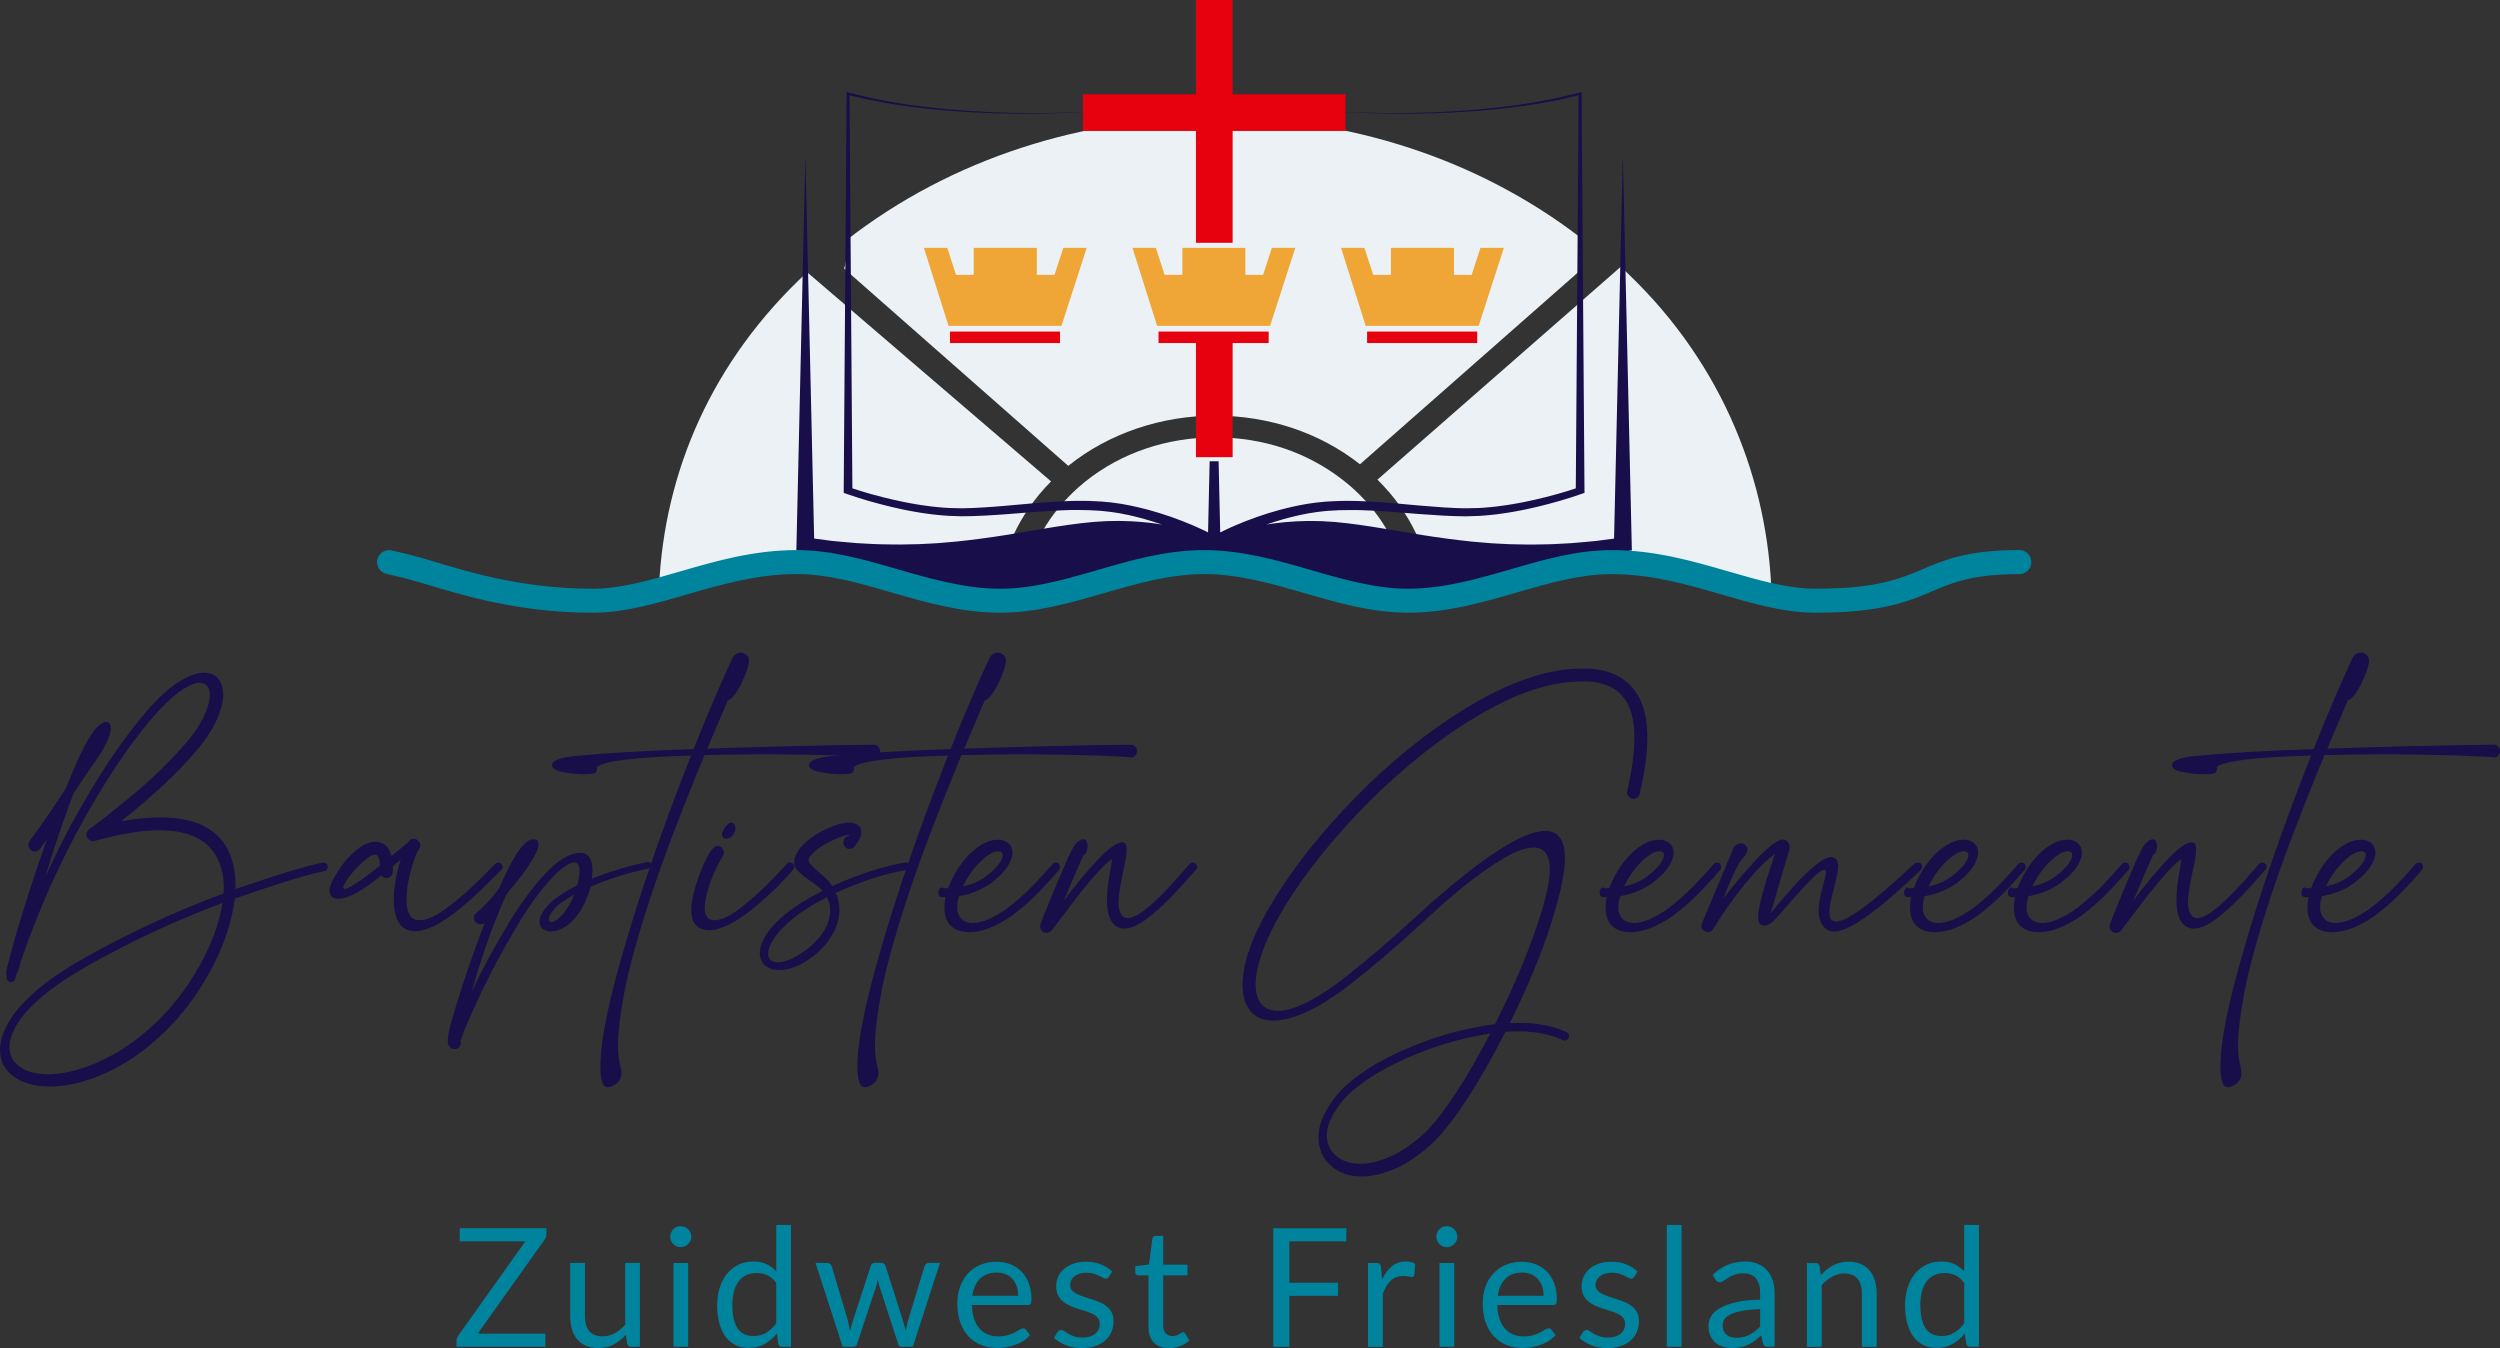 <?xml version="1.0" encoding="UTF-8"?><svg id="uuid-78a1f484-d1ce-47cb-91ea-2af3eae1ffd2" xmlns="http://www.w3.org/2000/svg" viewBox="0 0 707.92 381.74"><rect x="0" y="0" width="707.92" height="381.74" fill="#333333" stroke="none"/><defs><style>.uuid-f9dc6f2e-265c-4a12-a0ce-9c34c9b46b87{fill:#f0a636;}.uuid-d2611196-82e7-4a76-a6a3-cbb1ca3b8660{fill:#00849e;}.uuid-cf5c87e3-f9c7-4a8a-98cc-8e50931d0f9a{fill:#170e4a;}.uuid-a59830b9-e57a-4221-b901-180b58fb83b1{fill:#ebf1f4;}.uuid-096a4912-08fa-49f7-a72e-d69be9df8675{fill:#e7000e;}</style></defs><path class="uuid-cf5c87e3-f9c7-4a8a-98cc-8e50931d0f9a" d="M13.65,304.21c2.83,0,6.03-.57,9.6-1.7,3.57-1.13,7.34-2.92,11.3-5.36,7.66-4.96,14.03-11.3,19.1-19.01,5.07-7.71,8.2-15.2,9.37-22.47-13.15,4.92-25.82,10.82-38.01,17.7-5.31,3.01-9.62,5.9-12.93,8.69-3.31,2.79-5.71,5.41-7.18,7.87-1.48,2.46-2.22,4.65-2.22,6.56,0,2.35.99,4.22,2.97,5.62,1.98,1.39,4.65,2.09,8,2.09h0ZM14.11,307.67c-4.27,0-7.69-.95-10.25-2.84-2.57-1.89-3.85-4.43-3.85-7.61,0-2.31.79-4.87,2.38-7.67,1.59-2.81,4.15-5.76,7.67-8.85,3.53-3.09,8.12-6.23,13.78-9.4,12.67-7.14,25.82-13.24,39.45-18.29l.07-1.7c0-3.13-.61-5.92-1.83-8.36-1.22-2.44-3.18-4.36-5.88-5.75-2.7-1.39-6.25-2.09-10.65-2.09-4.88,0-10.93,1-18.16,3l-.46.07c-.61,0-1.13-.26-1.57-.79-.22-.35-.33-.7-.33-1.04,0-.57.26-1.07.78-1.5l.59-.46c1.87-1.31,5.61-4.26,11.2-8.85,5.59-4.59,10.85-9.7,15.77-15.32,2.26-2.7,3.93-5.21,5-7.54,1.07-2.33,1.6-4.28,1.6-5.85,0-2.18-.96-3.35-2.87-3.53-1.22,0-2.81.63-4.77,1.9-1.96,1.26-4.25,3.29-6.86,6.07-7.49,8.23-15.13,19.55-22.93,33.97-6.18,11.49-11.52,23.73-16,36.71l-.59,2.16c-.13.48-.27.86-.42,1.14-.15.28-.27.55-.36.82l-.33,1.18c-.26.57-.65.85-1.18.85-.83-.13-1.24-.52-1.24-1.18l.07-.46c-.13-.22-.2-.52-.2-.91s.07-.85.2-1.37c2.57-10.1,6.36-22.29,11.36-36.58l-1.96,2.74c-.44.52-.94.78-1.5.78-.39,0-.74-.11-1.04-.33-.52-.43-.78-.96-.78-1.57,0-.35.11-.7.33-1.04,4.14-5.66,7.6-10.69,10.39-15.09,3.88-9.93,6.97-15.81,9.27-17.63.83-.7,1.52-1.04,2.09-1.04.78,0,1.22.59,1.31,1.76,0,1-.45,2.43-1.34,4.28-.89,1.85-2.41,4.26-4.54,7.22-1.48,2.09-3.07,4.46-4.77,7.12-2.44,6.32-5.09,14.15-7.97,23.51,2.31-4.92,4.66-9.67,7.05-14.24,7.92-14.59,15.68-26.06,23.25-34.42,2.96-3.18,5.69-5.5,8.2-6.96,2.5-1.46,4.67-2.19,6.5-2.19,3.4,0,5.2,2.05,5.42,6.14,0,2-.6,4.37-1.8,7.09-1.2,2.72-3.13,5.67-5.78,8.85-5.57,6.49-12.69,13.15-21.36,19.99,4.14-.74,7.82-1.11,11.04-1.11,5.14,0,9.27.82,12.41,2.45,3.13,1.63,5.41,3.9,6.83,6.79,1.41,2.9,2.12,6.2,2.12,9.9v1.17c11.84-4.09,20.07-6.6,24.69-7.51h.2c.3,0,.59.11.85.33.26.22.39.5.39.85,0,.3-.09.58-.26.82-.17.24-.41.38-.72.42-4.7.91-13.15,3.51-25.34,7.77-1,8.1-4.18,16.42-9.54,24.95-5.36,8.53-12.17,15.5-20.44,20.9-4.18,2.57-8.18,4.44-11.99,5.62-3.81,1.18-7.28,1.76-10.42,1.76h0Z"/><path class="uuid-cf5c87e3-f9c7-4a8a-98cc-8e50931d0f9a" d="M97.61,251.7c.7,0,2.26-.85,4.7-2.55,1.74-1.22,3.5-2.57,5.29-4.05-.09-2.09-.55-3.14-1.37-3.14-.57,0-1.28.34-2.16,1.01-.87.67-1.69,1.38-2.45,2.12-.76.74-1.3,1.31-1.6,1.7-1.87,2.35-2.81,3.85-2.81,4.51,0,.26.13.39.39.39h0ZM117.47,263.71c-.61,0-1.18-.09-1.7-.26-2.83-.87-4.25-3.77-4.25-8.69,0-3.57.65-7.36,1.96-11.37l-2.22,1.89c0,.52-.01,1.05-.03,1.57-.02.52-.21.95-.56,1.27-.35.33-.78.49-1.31.49-.57,0-1.04-.24-1.44-.72-5.31,4.4-9.36,6.6-12.15,6.6-1.52,0-2.35-.72-2.48-2.15,0-1.61,1.29-4.18,3.85-7.71.96-1.3,2.3-2.68,4.02-4.12,1.72-1.44,3.45-2.15,5.19-2.15.96,0,1.85.3,2.68.91.83.61,1.44,1.66,1.83,3.14l4.64-3.85c.39-.7.94-1.05,1.63-1.05.39,0,.76.13,1.11.39.52.44.78.91.78,1.44,0,.39-.13.76-.39,1.11-.43.57-.96,1.79-1.57,3.66-1.31,4.01-1.96,7.53-1.96,10.58,0,3.92,1.24,5.88,3.72,5.88,1.91,0,4.22-.97,6.92-2.91,2.7-1.94,5.29-4.07,7.77-6.4,2.48-2.33,4.42-4.23,5.81-5.71.35-.35.65-.65.91-.92.26-.26.54-.39.85-.39s.59.13.85.39c.26.26.39.54.39.85s-.12.58-.36.82c-.24.24-.49.49-.75.75-3.88,4.01-7.51,7.4-10.91,10.19-5.27,4.31-9.56,6.47-12.87,6.47h0Z"/><path class="uuid-cf5c87e3-f9c7-4a8a-98cc-8e50931d0f9a" d="M156.19,261.1c.65,0,1.57-.59,2.74-1.76,1.18-1.18,2.42-3.18,3.72-6.01-2.61,1.35-4.47,2.67-5.58,3.95-1.11,1.29-1.67,2.28-1.67,2.97,0,.52.26.81.78.85h0ZM128.7,297.09l-.59-.13c-.87-.35-1.31-1.09-1.31-2.22v-.46c0-1.65,1.37-6.68,4.12-15.09,1.83-5.66,3.94-11.6,6.33-17.83-.35.26-.72.39-1.11.39-.57,0-1.09-.24-1.57-.72-.26-.35-.39-.72-.39-1.11,0-.57.24-1.05.72-1.44,2.18-1.74,4.33-4.07,6.47-6.99,3.96-9.23,7.18-13.85,9.67-13.85.96,0,1.44.5,1.44,1.5,0,.61-.24,1.44-.72,2.48-1.57,3.05-4.09,6.6-7.58,10.65l-.78.98c-.91,2-1.83,4.16-2.74,6.47-2.31,5.62-4.68,12.65-7.12,21.1,2.96-6.27,6.49-12.78,10.58-19.53,4.09-6.75,8.19-12.04,12.28-15.87,2.96-2.61,5.57-3.92,7.84-3.92s3.53,1.61,3.53,4.83c0,.74-.07,1.57-.2,2.48,5.05-2,10.21-3.55,15.48-4.64l.39-.07c.3,0,.54.09.72.26.17.17.26.39.26.65,0,.39-.33.72-.98.98-5.57,1.13-10.97,2.83-16.2,5.1-.87,3.05-1.96,5.51-3.26,7.38-1.31,1.87-2.67,3.22-4.08,4.05-1.42.83-2.69,1.24-3.82,1.24-1,0-1.81-.26-2.42-.78-.61-.52-.91-1.22-.91-2.09,0-1.22.81-2.73,2.42-4.54,1.61-1.81,4.38-3.69,8.29-5.65.43-1.65.65-3.03.65-4.11,0-1.52-.48-2.33-1.44-2.42-1,0-2.57.91-4.7,2.74-3.66,3.44-7.46,8.45-11.4,15.02-3.94,6.58-7.39,12.99-10.35,19.24-2.96,6.25-4.83,10.59-5.62,13.03-.04.09-.07.18-.1.29-.02.11-.05.18-.1.23l.13.52c-.22,1.22-.83,1.83-1.83,1.83h0Z"/><path class="uuid-cf5c87e3-f9c7-4a8a-98cc-8e50931d0f9a" d="M172.04,307.87c-1.35,0-2.02-1.98-2.02-5.94,0-5.22,1.22-12.64,3.66-22.24,2.44-9.6,5.6-20.14,9.47-31.61,3.88-11.47,8.06-22.85,12.54-34.13-15.76.44-24.67,1.52-26.71,3.27l.07.39c0,.44-.13.82-.39,1.14-.26.33-1.39.49-3.4.49-1.79,0-3.66-.2-5.62-.59-2.18-.35-3.29-1-3.33-1.96,0-1.22,1.98-2.07,5.94-2.55,9.14-.91,20.53-1.59,34.16-2.02,3.79-9.58,7.51-18.29,11.17-26.13.61-.78,1.31-1.18,2.09-1.18.61,0,1.16.21,1.67.62.5.42.75.97.75,1.67,0,1-.48,2.61-1.44,4.83-.65,1.57-1.4,2.98-2.25,4.25-.85,1.26-1.62,1.98-2.32,2.15-2.05,4.75-3.98,9.3-5.81,13.65,16.72-.57,32.44-.94,47.16-1.11.48,0,.89.18,1.24.52.35.35.52.76.52,1.24,0,.52-.16.96-.49,1.31-.33.35-.75.54-1.27.59-.31-.17-3.63-.37-9.96-.59-6.34-.22-13.75-.33-22.24-.33-5.23,0-10.47.07-15.74.2-6.84,16.55-12.03,30.28-15.58,41.18-3.55,10.91-5.92,19.58-7.12,26.03-1.2,6.44-1.8,11.32-1.8,14.63,0,1.7.09,3.08.26,4.15.18,1.07.34,1.87.49,2.42.15.54.23,1.03.23,1.47,0,1.35-.46,2.38-1.37,3.1-.91.72-1.76,1.08-2.55,1.08h0Z"/><path class="uuid-cf5c87e3-f9c7-4a8a-98cc-8e50931d0f9a" d="M205.62,237.52c-.65,0-1.04-.37-1.18-1.11,0-.44.2-1.02.59-1.76.78-1.13,1.46-1.7,2.02-1.7.35,0,.63.15.85.46.22.3.33.68.33,1.11,0,.52-.14,1.04-.43,1.53-.28.5-.63.87-1.04,1.11-.41.24-.79.36-1.14.36h0ZM200.78,263.39c-.7,0-1.35-.11-1.96-.33-2.05-.65-3.07-2.48-3.07-5.49,0-2.26.68-5.31,2.03-9.14,2.18-5.92,3.96-8.88,5.36-8.88.35,0,.68.09.98.26.56.44.85.96.85,1.57,0,.35-.09.68-.26.98-1.18,1.79-2.35,4.22-3.53,7.32-1.09,3.18-1.63,5.64-1.63,7.38,0,2.35.91,3.53,2.74,3.53s4.29-1.09,7.12-3.27c2.83-2.18,5.5-4.52,8-7.02,2.5-2.5,4.28-4.39,5.32-5.65.3-.3.63-.46.98-.46.26,0,.53.12.82.36.28.24.43.54.43.88,0,.26-.11.52-.33.78-2.96,3.53-6.51,7.01-10.65,10.45-5.4,4.48-9.8,6.73-13.19,6.73h0Z"/><path class="uuid-cf5c87e3-f9c7-4a8a-98cc-8e50931d0f9a" d="M220.25,272.53c.96,0,2.13-.29,3.53-.88s3.01-1.57,4.83-2.94c1.83-1.37,3.36-3.03,4.61-4.96,1.24-1.94,1.86-3.95,1.86-6.04,0-1.35-.31-2.57-.91-3.66-3.92,2-7.11,4.01-9.57,6.01-2.46,2-4.25,3.88-5.39,5.62-1.13,1.74-1.7,3.2-1.7,4.38,0,1.57.91,2.4,2.74,2.48h0ZM220.7,274.69c-1.7,0-3.05-.43-4.05-1.31-1-.87-1.5-2.05-1.5-3.53s.58-3.11,1.73-5.03c1.15-1.92,3.04-3.94,5.65-6.07,2.61-2.13,6.07-4.29,10.39-6.47-.78-.91-1.98-1.89-3.59-2.94-1.18-.78-2.21-1.59-3.1-2.42-.89-.83-1.34-1.81-1.34-2.94,0-.92.4-1.97,1.21-3.17.81-1.2,1.95-2.34,3.43-3.43,1.48-1.09,3.05-2,4.7-2.74,2.44-1.13,4.53-1.7,6.27-1.7,1,0,1.82.24,2.45.72.63.48.95,1.13.95,1.96,0,1.09-.63,2.44-1.89,4.05-.39.48-.87.72-1.44.72-.39,0-.76-.13-1.11-.39-.44-.43-.65-.91-.65-1.44,0-.43.12-.81.36-1.11.24-.3.48-.51.72-.62.24-.11.42-.17.56-.2.13-.02.2-.05.2-.1-.09-.09-.22-.13-.39-.13-.74,0-2.24.52-4.51,1.57-3.18,1.48-5.38,3.09-6.6,4.83-.13.22-.2.44-.2.65,0,.52.3,1.09.91,1.7.61.61,1.32,1.24,2.12,1.89.81.65,1.56,1.33,2.25,2.03.52.52,1,1.13,1.44,1.83l.2-.07.13-.07c7.49-3.31,14.24-5.49,20.25-6.53h.13c.52,0,.89.31,1.11.91v.13c0,.52-.31.89-.92,1.11-5.83.96-12.41,3.07-19.72,6.34l-.2.07c.65,1.44,1,2.98,1.05,4.64,0,2.61-.72,5.09-2.16,7.45-1.44,2.35-3.24,4.35-5.42,6.01-3.35,2.53-6.49,3.79-9.4,3.79h0Z"/><path class="uuid-cf5c87e3-f9c7-4a8a-98cc-8e50931d0f9a" d="M244.82,307.87c-1.35,0-2.03-1.98-2.03-5.94,0-5.22,1.22-12.64,3.66-22.24,2.44-9.6,5.6-20.14,9.47-31.61,3.87-11.47,8.06-22.85,12.54-34.13-15.76.44-24.67,1.52-26.71,3.27l.07.39c0,.44-.13.82-.39,1.14-.26.33-1.39.49-3.4.49-1.78,0-3.66-.2-5.62-.59-2.18-.35-3.29-1-3.33-1.96,0-1.22,1.98-2.07,5.94-2.55,9.14-.91,20.53-1.59,34.16-2.02,3.79-9.58,7.51-18.29,11.17-26.13.61-.78,1.31-1.18,2.09-1.18.61,0,1.17.21,1.67.62.5.42.75.97.75,1.67,0,1-.48,2.61-1.44,4.83-.65,1.57-1.4,2.98-2.25,4.25-.85,1.26-1.62,1.98-2.32,2.15-2.05,4.75-3.98,9.3-5.81,13.65,16.72-.57,32.44-.94,47.16-1.11.48,0,.89.18,1.24.52.35.35.52.76.52,1.24,0,.52-.16.96-.49,1.31-.33.35-.75.54-1.27.59-.3-.17-3.62-.37-9.96-.59-6.34-.22-13.75-.33-22.24-.33-5.23,0-10.47.07-15.74.2-6.84,16.55-12.03,30.28-15.58,41.18-3.55,10.91-5.92,19.58-7.12,26.03-1.2,6.44-1.8,11.32-1.8,14.63,0,1.7.09,3.08.26,4.15.17,1.07.34,1.87.49,2.42.15.54.23,1.03.23,1.47,0,1.35-.46,2.38-1.37,3.1-.91.72-1.76,1.08-2.55,1.08h0Z"/><path class="uuid-cf5c87e3-f9c7-4a8a-98cc-8e50931d0f9a" d="M272.65,250.98c2.44-.48,4.59-1.39,6.47-2.74,1.7-1.31,2.93-2.48,3.69-3.53.76-1.04,1.14-1.89,1.14-2.55,0-.7-.41-1.07-1.24-1.11-1.48,0-3.31,1.11-5.49,3.33-1.83,1.87-3.35,4.07-4.57,6.6h0ZM274.48,263.98c-1.74,0-3.22-.39-4.44-1.18-1.74-1.18-2.61-3.09-2.61-5.75,0-.96.11-1.96.33-3.01h-1.04c-.65-.04-.98-.46-.98-1.24,0-.35.09-.69.26-1.01.17-.33.39-.49.65-.49.13,0,.28.07.46.2h1.37c1.35-3.61,3.35-6.81,6.01-9.6,2.83-2.74,5.53-4.12,8.1-4.12,1.22,0,2.21.34,2.97,1.01.76.68,1.14,1.56,1.14,2.65s-.46,2.43-1.37,3.89c-.91,1.46-2.42,2.99-4.51,4.6-2.48,1.87-5.57,3.16-9.27,3.85-.35,1.13-.52,2.2-.52,3.2,0,1.39.46,2.53,1.37,3.4.78.65,1.79.98,3.01.98,2.61,0,5.83-1.35,9.67-4.05,2.92-2.22,5.6-4.61,8.03-7.18,2.44-2.57,4.07-4.38,4.9-5.42.3-.3.63-.46.98-.46.26,0,.5.07.72.2.3.31.46.65.46,1.04,0,.26-.07.5-.2.72-.87,1.09-2.56,2.96-5.06,5.62-2.5,2.66-5.28,5.14-8.33,7.45-4.57,3.14-8.6,4.7-12.08,4.7h0Z"/><path class="uuid-cf5c87e3-f9c7-4a8a-98cc-8e50931d0f9a" d="M296.28,264.17c-.22,0-.43-.04-.65-.13-.74-.39-1.11-.96-1.11-1.7,0-.22.04-.43.13-.65l.98-2.61c1.92-4.79,3.74-9.19,5.49-13.19,1.61-3.79,2.74-6.07,3.4-6.86.92-.92,1.65-1.37,2.22-1.37.43,0,.75.2.95.59.2.39.29.85.29,1.37s-.1,1.02-.29,1.5c-.2.48-.47.81-.82.98-1.39,2.92-3.27,7.23-5.62,12.93,3.18-4.27,6.35-8.09,9.5-11.46,3.16-3.37,5.5-5.06,7.02-5.06.83,0,1.24.63,1.24,1.89,0,1.52-.33,3.66-.98,6.4-.87,4.01-1.31,6.92-1.31,8.75s.46,3.22,1.37,4.05c.35.26.76.39,1.24.39,2.87,0,8.14-4.46,15.81-13.39.78-.91,1.34-1.54,1.67-1.86.33-.33.64-.49.95-.49s.59.12.85.36c.26.24.39.51.39.82s-.11.59-.33.85l-1.89,2.09c-1.48,1.74-3.31,3.73-5.49,5.98-2.18,2.24-4.43,4.23-6.76,5.98-2.33,1.74-4.43,2.61-6.3,2.61-.74,0-1.44-.2-2.09-.59-1.79-1.17-2.68-3.63-2.68-7.38,0-1.61.11-3.21.33-4.8.22-1.59.45-2.98.69-4.18.24-1.2.36-1.99.36-2.38,0-.17-.02-.26-.07-.26h-.07c-2.7,1.92-7.42,7.42-14.17,16.52l-2.68,3.53c-.43.52-.96.78-1.57.78h0Z"/><path class="uuid-cf5c87e3-f9c7-4a8a-98cc-8e50931d0f9a" d="M385.24,329.55c2.57,0,5.44-.71,8.62-2.12,3.18-1.42,6.49-3.73,9.93-6.96,5.27-5.4,11.34-14.68,18.22-27.83l-1.89.33c-10.32,1.83-19.99,5.25-29,10.25-5.49,3.18-9.43,6.38-11.82,9.6-2.4,3.22-3.59,6.1-3.59,8.62,0,2.39.87,4.34,2.61,5.85,1.74,1.5,4.05,2.25,6.92,2.25h0ZM385.76,333.15c-3.7,0-6.69-1.04-8.98-3.14-2.29-2.09-3.43-4.75-3.43-7.97s1.29-6.55,3.89-10.26c2.59-3.7,6.82-7.27,12.7-10.71,9.23-5.14,19.16-8.64,29.78-10.52,1.22-.22,2.42-.39,3.59-.52,4.48-8.8,8.23-17.44,11.23-25.93,2.87-8.05,4.31-14,4.31-17.83,0-4.18-1.52-6.27-4.57-6.27-2.22,0-5.03,1-8.43,3-6.27,3.66-13.74,9.54-22.4,17.64l-.52.46c-7.67,7.1-15.15,13.46-22.47,19.07-8.06,5.88-14.67,8.82-19.86,8.82-2.83,0-5-.89-6.5-2.68-1.5-1.79-2.25-4.25-2.25-7.38,0-5.75,2.33-12.74,6.99-20.97,5.27-9.27,12.43-18.79,21.49-28.54,10.62-11.36,21.75-20.71,33.38-28.02,12.8-8.06,24.21-12.08,34.22-12.08h1.5c3.31.09,6.24.81,8.78,2.15,2.55,1.35,4.56,3.44,6.04,6.27,1.48,2.83,2.22,6.6,2.22,11.3,0,4.35-.72,9.6-2.16,15.74-.09.44-.3.78-.65,1.04-.35.26-.72.39-1.11.39-.61-.09-1.07-.32-1.37-.69-.31-.37-.46-.75-.46-1.14l.07-.46c1.35-5.88,2.02-10.84,2.02-14.89s-.61-7.25-1.83-9.6c-2.13-4.14-6.05-6.29-11.76-6.47h-1.31c-6.66,0-13.78,1.81-21.36,5.42-7.58,3.61-15.11,8.36-22.6,14.24-7.49,5.88-14.48,12.3-20.97,19.27-8.88,9.58-15.87,18.85-20.97,27.82-4.31,7.93-6.46,14.26-6.46,19.01,0,2.35.52,4.19,1.57,5.52,1.05,1.33,2.61,1.99,4.7,1.99,4.18,0,9.88-2.66,17.11-7.97,7.36-5.66,14.98-12.15,22.86-19.46,17.29-15.67,29.22-23.51,35.79-23.51,3.7,0,5.55,2.59,5.55,7.77,0,4.75-1.72,12.15-5.16,22.21-2.79,7.93-6.27,16.07-10.45,24.43l2.68-.07c5.18,0,9.67.89,13.46,2.68.43.3.65.67.65,1.11l-.13.59c-.3.43-.68.65-1.11.65l-.52-.13c-3.48-1.65-7.66-2.48-12.54-2.48-1.22,0-2.46.04-3.72.13-7.49,14.59-14.17,24.91-20.05,30.96-3.79,3.57-7.44,6.13-10.94,7.68-3.51,1.54-6.7,2.32-9.57,2.32h0Z"/><path class="uuid-cf5c87e3-f9c7-4a8a-98cc-8e50931d0f9a" d="M459.87,250.98c2.44-.48,4.59-1.39,6.47-2.74,1.7-1.31,2.93-2.48,3.69-3.53.76-1.04,1.14-1.89,1.14-2.55,0-.7-.41-1.07-1.24-1.11-1.48,0-3.31,1.11-5.49,3.33-1.83,1.87-3.35,4.07-4.57,6.6h0ZM461.7,263.98c-1.74,0-3.22-.39-4.44-1.18-1.74-1.18-2.61-3.09-2.61-5.75,0-.96.11-1.96.33-3.01h-1.04c-.65-.04-.98-.46-.98-1.24,0-.35.09-.69.26-1.01.18-.33.39-.49.65-.49.13,0,.28.07.46.2h1.37c1.35-3.61,3.35-6.81,6.01-9.6,2.83-2.74,5.53-4.12,8.1-4.12,1.22,0,2.21.34,2.97,1.01.76.68,1.14,1.56,1.14,2.65s-.46,2.43-1.37,3.89c-.91,1.46-2.42,2.99-4.51,4.6-2.48,1.87-5.57,3.16-9.27,3.85-.35,1.13-.52,2.2-.52,3.2,0,1.39.46,2.53,1.37,3.4.78.65,1.78.98,3,.98,2.61,0,5.83-1.35,9.67-4.05,2.92-2.22,5.59-4.61,8.03-7.18,2.44-2.57,4.07-4.38,4.9-5.42.3-.3.63-.46.98-.46.26,0,.5.07.72.2.3.31.46.65.46,1.04,0,.26-.07.5-.2.72-.87,1.09-2.56,2.96-5.06,5.62-2.51,2.66-5.28,5.14-8.33,7.45-4.57,3.14-8.6,4.7-12.08,4.7h0Z"/><path class="uuid-cf5c87e3-f9c7-4a8a-98cc-8e50931d0f9a" d="M483.66,263.98c-.22,0-.48-.07-.78-.2-.74-.39-1.11-.96-1.11-1.7.04-.22.1-.42.16-.62.07-.2,3.04-7.28,8.92-21.26.17-.43.47-.77.88-1.01.41-.24.84-.36,1.28-.36.39,0,.74.11,1.04.33.52.44.78.89.78,1.37,0,.74-.5,1.63-1.5,2.68-.57.65-1.26,1.85-2.09,3.59-1.74,3.66-2.77,6.14-3.07,7.45,1.83-2.44,4.14-5.25,6.92-8.43,4.79-5.4,8.06-8.1,9.8-8.1.7,0,1.24.37,1.63,1.11.17.31.26.63.26.98,0,.31-.04.61-.13.91-.87,2.79-2.37,7.9-4.51,15.35l-.78,2.55,2.02-2.42c1.31-1.61,2.92-3.46,4.83-5.55,1.92-2.09,3.83-3.94,5.75-5.55,1.92-1.61,3.48-2.42,4.7-2.42,1.22.17,1.83,1.05,1.83,2.61,0,1.22-.41,3.36-1.24,6.4-.83,3.05-1.24,5.23-1.24,6.53,0,1.83.63,2.74,1.89,2.74,3.18,0,10.49-5.4,21.95-16.2.43-.35.85-.52,1.24-.52.35,0,.63.11.85.33.22.22.33.5.33.85s-.2.74-.59,1.17c-6.58,6.23-11.77,10.65-15.58,13.26-3.81,2.61-6.72,3.92-8.72,3.92-1.18,0-2.11-.39-2.81-1.17-1.05-1.13-1.57-2.72-1.57-4.77,0-1.83.43-4.33,1.31-7.51.48-1.52.72-2.63.72-3.33,0-.17-.03-.34-.1-.49-.07-.15-.19-.23-.36-.23-.52,0-1.48.65-2.87,1.96-2.09,2-5.05,5.23-8.88,9.67-1.66,1.92-2.64,2.98-2.94,3.2-.83.65-1.59.98-2.29.98-1.17,0-1.76-.83-1.76-2.48,0-2.48,1.59-8.43,4.77-17.83-2.57,1.92-5.45,4.83-8.65,8.75-3.2,3.92-6.09,8.01-8.66,12.28-.39.78-.93,1.18-1.63,1.18h0Z"/><path class="uuid-cf5c87e3-f9c7-4a8a-98cc-8e50931d0f9a" d="M546.09,250.98c2.44-.48,4.59-1.39,6.47-2.74,1.7-1.31,2.93-2.48,3.69-3.53.76-1.04,1.14-1.89,1.14-2.55,0-.7-.41-1.07-1.24-1.11-1.48,0-3.31,1.11-5.48,3.33-1.83,1.87-3.36,4.07-4.57,6.6h0ZM547.92,263.98c-1.74,0-3.22-.39-4.44-1.18-1.74-1.18-2.61-3.09-2.61-5.75,0-.96.11-1.96.33-3.01h-1.04c-.65-.04-.98-.46-.98-1.24,0-.35.09-.69.26-1.01.17-.33.39-.49.65-.49.13,0,.28.07.46.2h1.37c1.35-3.61,3.35-6.81,6.01-9.6,2.83-2.74,5.53-4.12,8.1-4.12,1.22,0,2.21.34,2.97,1.01.76.68,1.14,1.56,1.14,2.65s-.46,2.43-1.37,3.89c-.92,1.46-2.42,2.99-4.51,4.6-2.48,1.87-5.57,3.16-9.27,3.85-.35,1.13-.52,2.2-.52,3.2,0,1.39.46,2.53,1.37,3.4.78.65,1.78.98,3,.98,2.61,0,5.84-1.35,9.67-4.05,2.92-2.22,5.59-4.61,8.03-7.18,2.44-2.57,4.07-4.38,4.9-5.42.3-.3.63-.46.98-.46.26,0,.5.07.72.2.3.31.46.65.46,1.04,0,.26-.07.5-.2.72-.87,1.09-2.56,2.96-5.06,5.62-2.5,2.66-5.28,5.14-8.33,7.45-4.57,3.14-8.6,4.7-12.08,4.7h0Z"/><path class="uuid-cf5c87e3-f9c7-4a8a-98cc-8e50931d0f9a" d="M575.49,250.98c2.44-.48,4.59-1.39,6.47-2.74,1.7-1.31,2.93-2.48,3.69-3.53.76-1.04,1.14-1.89,1.14-2.55,0-.7-.41-1.07-1.24-1.11-1.48,0-3.31,1.11-5.48,3.33-1.83,1.87-3.36,4.07-4.57,6.6h0ZM577.32,263.98c-1.74,0-3.22-.39-4.44-1.18-1.74-1.18-2.61-3.09-2.61-5.75,0-.96.11-1.96.33-3.01h-1.05c-.65-.04-.98-.46-.98-1.24,0-.35.09-.69.26-1.01.17-.33.39-.49.65-.49.13,0,.28.07.46.2h1.37c1.35-3.61,3.35-6.81,6.01-9.6,2.83-2.74,5.53-4.12,8.1-4.12,1.22,0,2.21.34,2.97,1.01.76.68,1.14,1.56,1.14,2.65s-.46,2.43-1.37,3.89c-.92,1.46-2.42,2.99-4.51,4.6-2.48,1.87-5.57,3.16-9.27,3.85-.35,1.13-.52,2.2-.52,3.2,0,1.39.46,2.53,1.37,3.4.78.65,1.79.98,3,.98,2.61,0,5.83-1.35,9.67-4.05,2.92-2.22,5.6-4.61,8.03-7.18,2.44-2.57,4.07-4.38,4.9-5.42.3-.3.63-.46.98-.46.26,0,.5.07.72.2.3.31.46.65.46,1.04,0,.26-.07.5-.2.72-.87,1.09-2.56,2.96-5.06,5.62-2.5,2.66-5.28,5.14-8.33,7.45-4.57,3.14-8.6,4.7-12.08,4.7h0Z"/><path class="uuid-cf5c87e3-f9c7-4a8a-98cc-8e50931d0f9a" d="M599.12,264.17c-.22,0-.44-.04-.65-.13-.74-.39-1.11-.96-1.11-1.7,0-.22.04-.43.13-.65l.98-2.61c1.92-4.79,3.74-9.19,5.49-13.19,1.61-3.79,2.74-6.07,3.4-6.86.91-.92,1.65-1.37,2.22-1.37.43,0,.75.2.95.59.2.39.29.85.29,1.37s-.1,1.02-.29,1.5c-.2.48-.47.81-.82.98-1.39,2.92-3.27,7.23-5.62,12.93,3.18-4.27,6.35-8.09,9.5-11.46,3.16-3.37,5.5-5.06,7.02-5.06.83,0,1.24.63,1.24,1.89,0,1.52-.33,3.66-.98,6.4-.87,4.01-1.31,6.92-1.31,8.75s.46,3.22,1.37,4.05c.35.26.76.39,1.24.39,2.87,0,8.14-4.46,15.81-13.39.78-.91,1.34-1.54,1.67-1.86.33-.33.64-.49.95-.49s.59.12.85.36c.26.24.39.51.39.82s-.11.59-.33.85l-1.89,2.09c-1.48,1.74-3.31,3.73-5.49,5.98-2.18,2.24-4.43,4.23-6.76,5.98-2.33,1.74-4.43,2.61-6.3,2.61-.74,0-1.44-.2-2.09-.59-1.79-1.17-2.68-3.63-2.68-7.38,0-1.61.11-3.21.33-4.8.22-1.59.44-2.98.68-4.18.24-1.2.36-1.99.36-2.38,0-.17-.02-.26-.06-.26h-.07c-2.7,1.92-7.43,7.42-14.17,16.52l-2.68,3.53c-.43.52-.96.78-1.57.78h0Z"/><path class="uuid-cf5c87e3-f9c7-4a8a-98cc-8e50931d0f9a" d="M630.78,307.87c-1.35,0-2.02-1.98-2.02-5.94,0-5.22,1.22-12.64,3.66-22.24,2.44-9.6,5.6-20.14,9.47-31.61,3.88-11.47,8.06-22.85,12.54-34.13-15.76.44-24.67,1.52-26.71,3.27l.07.39c0,.44-.13.82-.39,1.14-.26.33-1.39.49-3.4.49-1.79,0-3.66-.2-5.62-.59-2.18-.35-3.29-1-3.33-1.96,0-1.22,1.98-2.07,5.94-2.55,9.14-.91,20.53-1.59,34.16-2.02,3.79-9.58,7.51-18.29,11.17-26.13.61-.78,1.31-1.18,2.09-1.18.61,0,1.16.21,1.67.62.5.42.75.97.75,1.67,0,1-.48,2.61-1.44,4.83-.65,1.57-1.4,2.98-2.25,4.25-.85,1.26-1.62,1.98-2.32,2.15-2.05,4.75-3.98,9.3-5.81,13.65,16.72-.57,32.44-.94,47.16-1.11.48,0,.89.18,1.24.52.35.35.52.76.52,1.24,0,.52-.16.96-.49,1.31-.33.35-.75.54-1.27.59-.3-.17-3.62-.37-9.96-.59-6.34-.22-13.75-.33-22.24-.33-5.22,0-10.47.07-15.74.2-6.84,16.55-12.03,30.28-15.58,41.18-3.55,10.91-5.92,19.58-7.12,26.03-1.2,6.44-1.8,11.32-1.8,14.63,0,1.7.09,3.08.26,4.15.17,1.07.34,1.87.49,2.42.15.54.23,1.03.23,1.47,0,1.35-.46,2.38-1.37,3.1-.91.72-1.76,1.08-2.55,1.08h0Z"/><path class="uuid-cf5c87e3-f9c7-4a8a-98cc-8e50931d0f9a" d="M658.61,250.98c2.44-.48,4.59-1.39,6.47-2.74,1.7-1.31,2.93-2.48,3.69-3.53.76-1.04,1.14-1.89,1.14-2.55,0-.7-.41-1.07-1.24-1.11-1.48,0-3.31,1.11-5.49,3.33-1.83,1.87-3.35,4.07-4.57,6.6h0ZM660.44,263.98c-1.74,0-3.22-.39-4.44-1.18-1.74-1.18-2.61-3.09-2.61-5.75,0-.96.11-1.96.33-3.01h-1.05c-.65-.04-.98-.46-.98-1.24,0-.35.09-.69.26-1.01.17-.33.39-.49.65-.49.13,0,.28.07.46.2h1.37c1.35-3.61,3.35-6.81,6.01-9.6,2.83-2.74,5.53-4.12,8.1-4.12,1.22,0,2.21.34,2.97,1.01.76.68,1.14,1.56,1.14,2.65s-.46,2.43-1.37,3.89c-.91,1.46-2.42,2.99-4.51,4.6-2.48,1.87-5.57,3.16-9.27,3.85-.35,1.13-.52,2.2-.52,3.2,0,1.39.46,2.53,1.37,3.4.78.65,1.78.98,3,.98,2.61,0,5.84-1.35,9.67-4.05,2.92-2.22,5.59-4.61,8.03-7.18,2.44-2.57,4.07-4.38,4.9-5.42.3-.3.63-.46.98-.46.26,0,.5.07.72.2.3.31.46.65.46,1.04,0,.26-.07.5-.2.72-.87,1.09-2.56,2.96-5.06,5.62-2.51,2.66-5.28,5.14-8.33,7.45-4.57,3.14-8.6,4.7-12.08,4.7h0Z"/><path class="uuid-d2611196-82e7-4a76-a6a3-cbb1ca3b8660" d="M154.71,349.49c0,.52-.16,1.02-.47,1.5l-18.99,26.67h19.18v3.7h-25.15v-1.78c0-.25.04-.48.13-.7.09-.22.19-.43.32-.63l19.04-26.74h-18.59v-3.7h24.54v1.68h0Z"/><path class="uuid-d2611196-82e7-4a76-a6a3-cbb1ca3b8660" d="M181.19,357.64v23.72h-2.48c-.59,0-.97-.29-1.12-.87l-.33-2.55c-1.03,1.14-2.18,2.06-3.46,2.75-1.28.69-2.75,1.04-4.4,1.04-1.3,0-2.44-.22-3.43-.64-.99-.43-1.82-1.03-2.49-1.82-.67-.78-1.18-1.73-1.51-2.83-.34-1.11-.5-2.33-.5-3.68v-15.13h4.17v15.13c0,1.8.41,3.18,1.23,4.17.82.98,2.07,1.47,3.76,1.47,1.23,0,2.38-.29,3.45-.88,1.07-.58,2.06-1.39,2.96-2.42v-17.47h4.17Z"/><path class="uuid-d2611196-82e7-4a76-a6a3-cbb1ca3b8660" d="M194.87,357.64v23.72h-4.17v-23.72h4.17ZM195.76,350.2c0,.41-.08.79-.25,1.14-.16.35-.38.66-.66.94-.27.27-.59.49-.96.64-.37.15-.75.23-1.16.23s-.79-.08-1.14-.23c-.35-.16-.66-.37-.93-.64-.26-.27-.48-.59-.63-.94-.16-.35-.23-.73-.23-1.14s.08-.79.23-1.16c.16-.37.37-.69.63-.96.27-.27.57-.49.93-.64.35-.15.73-.23,1.14-.23s.79.08,1.16.23c.37.16.69.37.96.64.27.27.49.59.66.96.16.37.25.75.25,1.16h0Z"/><path class="uuid-d2611196-82e7-4a76-a6a3-cbb1ca3b8660" d="M219.81,363.29c-.78-1.05-1.62-1.77-2.53-2.19s-1.92-.62-3.04-.62c-2.2,0-3.9.79-5.08,2.36-1.19,1.58-1.78,3.82-1.78,6.74,0,1.55.13,2.87.4,3.97.26,1.1.65,2.01,1.17,2.72.51.71,1.15,1.23,1.9,1.56.75.33,1.6.49,2.55.49,1.37,0,2.57-.31,3.59-.94,1.02-.62,1.96-1.51,2.82-2.65v-11.45h0ZM223.98,346.87v34.49h-2.48c-.59,0-.97-.29-1.12-.87l-.38-2.88c-1.01,1.22-2.17,2.2-3.46,2.95-1.3.75-2.79,1.12-4.5,1.12-1.36,0-2.59-.26-3.7-.78-1.11-.52-2.05-1.29-2.83-2.31-.78-1.02-1.38-2.28-1.8-3.79-.42-1.52-.63-3.26-.63-5.22,0-1.75.23-3.38.7-4.88.47-1.51,1.14-2.81,2.01-3.92.87-1.11,1.95-1.98,3.22-2.61,1.27-.63,2.71-.95,4.3-.95,1.45,0,2.7.25,3.74.74,1.04.49,1.96,1.18,2.77,2.05v-13.14h4.17Z"/><path class="uuid-d2611196-82e7-4a76-a6a3-cbb1ca3b8660" d="M266.16,357.64l-7.68,23.72h-3.3c-.41,0-.69-.27-.84-.8l-5.24-16.09c-.12-.36-.23-.72-.3-1.09-.08-.37-.16-.73-.24-1.09-.08.36-.16.72-.23,1.09-.08.37-.18.74-.3,1.11l-5.34,16.06c-.14.53-.45.8-.94.8h-3.14l-7.68-23.72h3.28c.33,0,.61.09.83.26.23.17.38.37.46.61l4.54,15.27c.27,1.12.48,2.19.63,3.18.14-.52.28-1.04.43-1.57.15-.53.31-1.07.48-1.61l5.01-15.36c.08-.23.21-.43.41-.58.19-.16.43-.24.71-.24h1.83c.31,0,.57.08.77.24.2.15.34.35.42.58l4.89,15.36c.17.55.33,1.09.47,1.61.14.53.27,1.05.4,1.57.08-.52.18-1.04.29-1.56.12-.52.25-1.07.39-1.63l4.64-15.27c.08-.25.23-.46.44-.62.22-.16.48-.25.77-.25h3.14Z"/><path class="uuid-d2611196-82e7-4a76-a6a3-cbb1ca3b8660" d="M288.31,366.92c0-.97-.14-1.85-.41-2.66-.27-.8-.67-1.5-1.19-2.08-.52-.58-1.16-1.04-1.91-1.36-.75-.32-1.6-.48-2.55-.48-2,0-3.58.58-4.74,1.74-1.16,1.16-1.89,2.77-2.17,4.84h12.97ZM291.68,378.04c-.51.62-1.13,1.17-1.85,1.63-.72.46-1.49.84-2.31,1.14-.82.3-1.67.52-2.54.67-.88.15-1.74.22-2.6.22-1.64,0-3.15-.28-4.53-.83-1.38-.55-2.58-1.37-3.58-2.43-1.01-1.07-1.79-2.39-2.35-3.97-.56-1.58-.84-3.39-.84-5.43,0-1.65.25-3.2.76-4.64.51-1.44,1.24-2.68,2.19-3.73.95-1.05,2.11-1.88,3.49-2.48,1.37-.6,2.92-.9,4.64-.9,1.42,0,2.73.24,3.95.71,1.21.48,2.26,1.16,3.14,2.06.88.9,1.57,2.01,2.07,3.32.5,1.32.75,2.82.75,4.51,0,.66-.07,1.09-.21,1.31-.14.22-.41.33-.8.33h-15.85c.05,1.5.25,2.8.62,3.91s.88,2.03,1.53,2.77c.66.74,1.44,1.3,2.34,1.66.9.37,1.92.55,3.04.55,1.05,0,1.95-.12,2.7-.36.76-.24,1.41-.5,1.95-.79.55-.28,1-.54,1.37-.79.37-.24.68-.36.95-.36.34,0,.61.13.8.4l1.17,1.52h0Z"/><path class="uuid-d2611196-82e7-4a76-a6a3-cbb1ca3b8660" d="M313.99,361.55c-.19.34-.48.52-.87.52-.23,0-.5-.08-.8-.26-.3-.17-.66-.36-1.09-.57-.43-.21-.94-.4-1.53-.58-.59-.18-1.3-.27-2.11-.27-.7,0-1.34.09-1.9.27-.56.18-1.04.42-1.44.74-.4.31-.7.68-.91,1.09-.21.41-.32.86-.32,1.35,0,.61.18,1.12.53,1.52.35.41.82.76,1.39,1.05.58.3,1.23.56,1.97.78.73.23,1.49.47,2.26.73.77.26,1.52.54,2.26.85.73.31,1.39.7,1.97,1.17.58.47,1.04,1.04,1.39,1.72.35.68.53,1.5.53,2.45,0,1.09-.2,2.1-.59,3.03-.39.93-.97,1.73-1.73,2.41-.77.68-1.7,1.21-2.81,1.6-1.11.39-2.39.59-3.84.59-1.66,0-3.15-.27-4.5-.81-1.34-.54-2.48-1.23-3.42-2.07l.98-1.59c.12-.2.27-.36.45-.47.17-.11.39-.17.66-.17.28,0,.58.11.89.33.31.22.69.46,1.14.73.45.27.99.51,1.63.73.64.22,1.44.33,2.39.33.81,0,1.52-.11,2.13-.32.61-.21,1.12-.5,1.52-.85.41-.36.71-.77.9-1.24.19-.47.29-.97.29-1.5,0-.65-.18-1.2-.53-1.63-.35-.43-.82-.8-1.39-1.1-.58-.3-1.24-.57-1.98-.8-.74-.23-1.5-.46-2.27-.71-.77-.25-1.53-.53-2.27-.85-.74-.32-1.4-.72-1.98-1.21-.58-.48-1.04-1.08-1.39-1.79-.35-.71-.53-1.57-.53-2.59,0-.91.19-1.78.56-2.61.38-.83.92-1.57,1.64-2.2.72-.63,1.6-1.14,2.65-1.51,1.05-.38,2.24-.56,3.58-.56,1.56,0,2.96.25,4.2.74,1.24.49,2.31,1.17,3.22,2.03l-.94,1.52h0Z"/><path class="uuid-d2611196-82e7-4a76-a6a3-cbb1ca3b8660" d="M331.05,381.74c-1.87,0-3.31-.52-4.32-1.57-1.01-1.05-1.51-2.55-1.51-4.52v-14.52h-2.86c-.25,0-.46-.07-.63-.22-.17-.15-.26-.38-.26-.69v-1.66l3.89-.49.96-7.33c.05-.23.15-.42.32-.57.16-.15.38-.22.64-.22h2.11v8.17h6.86v3.02h-6.86v14.24c0,1,.24,1.74.73,2.23.48.48,1.11.73,1.87.73.44,0,.81-.06,1.14-.18.32-.12.6-.25.83-.39.23-.14.43-.27.6-.38.16-.12.31-.18.43-.18.22,0,.41.13.59.4l1.22,1.99c-.72.67-1.58,1.2-2.6,1.58-1.02.38-2.06.57-3.14.57h0Z"/><polygon class="uuid-d2611196-82e7-4a76-a6a3-cbb1ca3b8660" points="365.1 351.51 365.1 363.24 378.89 363.24 378.89 366.94 365.1 366.94 365.1 381.36 360.56 381.36 360.56 347.81 381.23 347.81 381.23 351.51 365.1 351.51 365.1 351.51"/><path class="uuid-d2611196-82e7-4a76-a6a3-cbb1ca3b8660" d="M391.33,362.4c.75-1.62,1.67-2.89,2.76-3.81,1.09-.91,2.43-1.37,4-1.37.5,0,.98.06,1.44.16.46.11.87.28,1.23.52l-.3,3.11c-.09.39-.33.59-.7.59-.22,0-.54-.05-.96-.14-.42-.09-.9-.14-1.43-.14-.75,0-1.42.11-2,.33-.58.22-1.11.54-1.57.97-.46.43-.87.96-1.24,1.59-.37.63-.7,1.35-.99,2.17v14.99h-4.19v-23.72h2.39c.45,0,.76.09.94.26.17.17.29.47.35.89l.28,3.61h0Z"/><path class="uuid-d2611196-82e7-4a76-a6a3-cbb1ca3b8660" d="M411.79,357.64v23.72h-4.17v-23.72h4.17ZM412.68,350.2c0,.41-.08.79-.25,1.14-.16.35-.38.66-.66.94-.27.27-.59.49-.96.64-.37.15-.75.23-1.16.23s-.78-.08-1.14-.23c-.35-.16-.66-.37-.92-.64-.27-.27-.48-.59-.63-.94-.16-.35-.24-.73-.24-1.14s.08-.79.24-1.16c.15-.37.37-.69.63-.96.26-.27.57-.49.92-.64.35-.15.73-.23,1.14-.23s.79.08,1.16.23c.37.16.69.37.96.64.27.27.49.59.66.96.16.37.25.75.25,1.16h0Z"/><path class="uuid-d2611196-82e7-4a76-a6a3-cbb1ca3b8660" d="M437.09,366.92c0-.97-.14-1.85-.41-2.66-.27-.8-.67-1.5-1.19-2.08-.52-.58-1.16-1.04-1.91-1.36-.75-.32-1.6-.48-2.55-.48-2,0-3.58.58-4.74,1.74-1.16,1.16-1.88,2.77-2.16,4.84h12.97ZM440.46,378.04c-.52.62-1.13,1.17-1.85,1.63-.72.46-1.49.84-2.31,1.14s-1.67.52-2.54.67c-.88.15-1.74.22-2.6.22-1.64,0-3.15-.28-4.53-.83-1.38-.55-2.58-1.37-3.58-2.43-1.01-1.07-1.79-2.39-2.35-3.97-.56-1.58-.84-3.39-.84-5.43,0-1.65.25-3.2.76-4.64.51-1.44,1.24-2.68,2.19-3.73.95-1.05,2.11-1.88,3.49-2.48,1.37-.6,2.92-.9,4.64-.9,1.42,0,2.73.24,3.94.71,1.21.48,2.26,1.16,3.14,2.06.88.9,1.57,2.01,2.07,3.32.5,1.32.75,2.82.75,4.51,0,.66-.07,1.09-.21,1.31-.14.22-.41.33-.8.33h-15.85c.05,1.5.25,2.8.62,3.91.37,1.11.88,2.03,1.53,2.77.66.74,1.44,1.3,2.34,1.66.91.37,1.92.55,3.04.55,1.04,0,1.95-.12,2.7-.36.76-.24,1.41-.5,1.96-.79s1-.54,1.37-.79c.37-.24.68-.36.95-.36.34,0,.61.13.8.4l1.17,1.52h0Z"/><path class="uuid-d2611196-82e7-4a76-a6a3-cbb1ca3b8660" d="M462.77,361.55c-.19.34-.48.52-.87.52-.23,0-.5-.08-.8-.26-.3-.17-.66-.36-1.09-.57-.43-.21-.94-.4-1.53-.58-.59-.18-1.3-.27-2.11-.27-.7,0-1.33.09-1.9.27-.56.18-1.04.42-1.44.74-.4.31-.7.68-.91,1.09-.21.41-.32.86-.32,1.35,0,.61.18,1.12.53,1.52.35.41.81.76,1.39,1.05.58.3,1.23.56,1.97.78.73.23,1.49.47,2.26.73.77.26,1.53.54,2.26.85.73.31,1.39.7,1.97,1.17.58.47,1.04,1.04,1.39,1.72.35.68.53,1.5.53,2.45,0,1.09-.2,2.1-.59,3.03-.39.93-.97,1.73-1.73,2.41-.76.68-1.7,1.21-2.81,1.6-1.11.39-2.39.59-3.84.59-1.66,0-3.15-.27-4.49-.81-1.34-.54-2.48-1.23-3.42-2.07l.98-1.59c.12-.2.27-.36.44-.47.17-.11.39-.17.66-.17.28,0,.58.11.89.33.31.22.69.46,1.14.73.44.27.99.51,1.63.73.64.22,1.44.33,2.39.33.81,0,1.52-.11,2.13-.32.61-.21,1.12-.5,1.52-.85.4-.36.7-.77.9-1.24.19-.47.29-.97.29-1.5,0-.65-.18-1.2-.53-1.63-.35-.43-.82-.8-1.39-1.1-.58-.3-1.24-.57-1.98-.8-.74-.23-1.5-.46-2.27-.71-.77-.25-1.53-.53-2.27-.85-.74-.32-1.4-.72-1.98-1.21-.58-.48-1.04-1.08-1.39-1.79-.35-.71-.53-1.57-.53-2.59,0-.91.19-1.78.56-2.61.38-.83.92-1.57,1.64-2.2.72-.63,1.6-1.14,2.65-1.51,1.05-.38,2.24-.56,3.58-.56,1.56,0,2.96.25,4.2.74,1.24.49,2.32,1.17,3.22,2.03l-.94,1.52h0Z"/><polygon class="uuid-d2611196-82e7-4a76-a6a3-cbb1ca3b8660" points="476.16 346.87 476.16 381.36 471.99 381.36 471.99 346.87 476.16 346.87 476.16 346.87"/><path class="uuid-d2611196-82e7-4a76-a6a3-cbb1ca3b8660" d="M498.43,370.69c-1.92.06-3.56.21-4.91.46-1.35.24-2.45.56-3.3.95-.85.39-1.47.85-1.85,1.38-.38.53-.57,1.12-.57,1.78s.1,1.16.3,1.62c.2.45.48.82.83,1.11.35.29.76.5,1.24.63.48.13.99.2,1.53.2.73,0,1.41-.07,2.01-.22.61-.15,1.18-.36,1.72-.64.54-.28,1.05-.62,1.55-1.01.49-.39.97-.83,1.44-1.33v-4.92h0ZM484.97,360.99c1.31-1.26,2.72-2.21,4.24-2.83,1.51-.62,3.19-.94,5.03-.94,1.33,0,2.51.22,3.54.66,1.03.44,1.9,1.05,2.6,1.83.7.78,1.23,1.73,1.59,2.83.36,1.11.54,2.33.54,3.65v15.17h-1.85c-.41,0-.72-.07-.94-.2-.22-.13-.39-.39-.52-.79l-.47-2.25c-.62.58-1.23,1.09-1.83,1.53-.59.45-1.22.82-1.87,1.12-.66.3-1.35.54-2.1.7-.74.16-1.57.25-2.47.25s-1.79-.13-2.6-.39c-.81-.26-1.52-.64-2.12-1.16-.6-.52-1.08-1.17-1.43-1.95-.35-.79-.53-1.72-.53-2.8,0-.94.26-1.84.77-2.71.51-.87,1.35-1.63,2.51-2.31,1.15-.67,2.66-1.22,4.52-1.65,1.86-.43,4.14-.68,6.84-.74v-1.85c0-1.84-.4-3.24-1.19-4.18-.8-.94-1.96-1.42-3.49-1.42-1.03,0-1.89.13-2.59.39-.69.26-1.3.55-1.8.87-.51.32-.94.61-1.31.87-.37.26-.73.39-1.09.39-.28,0-.52-.07-.73-.22-.2-.15-.37-.33-.51-.55l-.75-1.33h0Z"/><path class="uuid-d2611196-82e7-4a76-a6a3-cbb1ca3b8660" d="M515.59,361.09c.52-.58,1.06-1.1,1.64-1.57.58-.47,1.19-.87,1.84-1.21.65-.33,1.33-.59,2.06-.77.73-.18,1.51-.27,2.35-.27,1.3,0,2.44.21,3.43.64.99.43,1.82,1.04,2.48,1.83.66.79,1.17,1.74,1.51,2.85.34,1.11.51,2.33.51,3.68v15.1h-4.19v-15.1c0-1.79-.41-3.19-1.23-4.18-.82-.99-2.06-1.49-3.73-1.49-1.23,0-2.39.3-3.45.89-1.07.59-2.06,1.4-2.96,2.41v17.47h-4.19v-23.72h2.51c.59,0,.96.29,1.1.87l.33,2.58h0Z"/><path class="uuid-d2611196-82e7-4a76-a6a3-cbb1ca3b8660" d="M556.21,363.29c-.78-1.05-1.62-1.77-2.53-2.19-.91-.41-1.92-.62-3.04-.62-2.2,0-3.9.79-5.08,2.36-1.19,1.58-1.78,3.82-1.78,6.74,0,1.55.13,2.87.4,3.97.27,1.1.66,2.01,1.17,2.72.52.71,1.15,1.23,1.9,1.56.75.33,1.6.49,2.55.49,1.37,0,2.57-.31,3.59-.94,1.02-.62,1.96-1.51,2.82-2.65v-11.45h0ZM560.37,346.87v34.49h-2.48c-.59,0-.97-.29-1.12-.87l-.38-2.88c-1.02,1.22-2.17,2.2-3.47,2.95-1.3.75-2.79,1.12-4.5,1.12-1.36,0-2.59-.26-3.7-.78-1.11-.52-2.05-1.29-2.83-2.31-.78-1.02-1.38-2.28-1.8-3.79-.42-1.52-.63-3.26-.63-5.22,0-1.75.24-3.38.7-4.88.47-1.51,1.14-2.81,2.01-3.92.87-1.11,1.95-1.98,3.22-2.61,1.27-.63,2.7-.95,4.3-.95,1.45,0,2.7.25,3.73.74,1.04.49,1.96,1.18,2.78,2.05v-13.14h4.17Z"/><path class="uuid-a59830b9-e57a-4221-b901-180b58fb83b1" d="M282.55,169.31h-10c-1.67-1.18-3.61-2.08-5.84-2.6-9.53-2.22-20.19-4.76-30.41-4.76-.36,0-.72,0-1.08,0-1.68-.62-3.47-1.11-5.38-1.39-1.92-.29-3.8-.41-5.65-.41-6.06,0-11.86,1.35-17.8,2.95-1.64.44-4.01.78-5.76,1.44h-.07c-1.61-.25-3.19-.41-4.77-.41-2.55,0-5.11.4-7.81,1.41-.45.17-.91.37-1.36.57,1.53-32.39,14.77-63.8,41.94-89.02l69.07,59.23c-9.14,9.22-14.42,20.72-15.07,32.98"/><path class="uuid-a59830b9-e57a-4221-b901-180b58fb83b1" d="M204.74,165.42c-1.24-.3-2.45-.56-3.65-.77l.16-.04c1.19.08,2.35.34,3.48.81"/><path class="uuid-a59830b9-e57a-4221-b901-180b58fb83b1" d="M420.08,169.31h-14.46c-.67-12.48-6.12-24.19-15.57-33.49l68.89-60.27c27.36,25.15,40.91,57.61,42.59,90.01-.6-.11-1.2-.21-1.83-.28-10-1.12-19.75-3.47-29.88-3.6-.06,0-.12,0-.18,0-.47,0-.94.02-1.41.04-1.15-.83-2.41-1.5-3.8-2-2.02-.9-4.1-1.36-6.24-1.36-.45,0-.89.02-1.34.06-.43-.04-.86-.05-1.28-.05-2.24,0-4.42.49-6.53,1.49-.78.46-1.56.92-2.34,1.39-5.9.07-11.61,1.08-17.06,3.3-2.5,1.02-4.85,2.31-7.22,3.54-.78.41-1.56.82-2.34,1.24"/><path class="uuid-a59830b9-e57a-4221-b901-180b58fb83b1" d="M302.5,131.92l-63.46-55.85c.37-1.33.63-2.71.68-3,.28-1.44.25-3.29-.01-5.08,29.75-23.18,67.06-34.78,104.38-34.78s74.21,11.46,103.88,34.39c-.09.74-.18,1.49-.27,2.24-.09.75-.2,1.48-.25,2.23-.11,1.77-.11,3.2,0,4.53l-62.35,54.87c-11.3-8.9-25.73-13.77-41.01-13.77s-30.2,5.04-41.59,14.22"/><path class="uuid-a59830b9-e57a-4221-b901-180b58fb83b1" d="M398.61,169.31h-16.53c-.52-.47-1.07-.9-1.66-1.31-1.49-.84-2.99-1.68-4.49-2.52-2.44-.98-4.95-1.47-7.52-1.47-.88,0-1.77.06-2.67.17l-2.84.78c-4.99-1.42-10.06-2.55-15.27-3.09-2.29-.24-4.56-.36-6.8-.36-7.81,0-15.26,1.42-22.31,4.03-.22-.01-.45-.02-.67-.02-5.43,0-10.06.49-14.52,3.79h-13.78c.64-10.61,5.19-20.57,13.02-28.61.92-.95,1.88-1.88,2.89-2.77.65-.57,1.31-1.12,1.98-1.66,10.06-8.03,22.96-12.42,36.64-12.42s26.08,4.24,36.05,11.97c.87.68,1.73,1.37,2.56,2.1.83.73,1.62,1.49,2.39,2.25,8.14,8.13,12.87,18.29,13.52,29.13"/><path class="uuid-cf5c87e3-f9c7-4a8a-98cc-8e50931d0f9a" d="M238.23,157.01c.18.58,1.46,1.73,1.46,1.73l27.47,7.79,8.19,1.44s19.83-.58,20.38-.72c.55-.14,42.75-9.38,42.75-9.38l9.46,1.44,40.39,9.24,35.29-1.73,22.38-9.24-52.76-5.92s-45.48,1.88-46.21,2.02c-.73.14-13.83,1.59-17.83.58-4-1.01-25.65-2.89-26.2-2.74-.55.14-66.22,5.34-66.22,5.34l1.46.14h0Z"/><path class="uuid-cf5c87e3-f9c7-4a8a-98cc-8e50931d0f9a" d="M345.07,130.63l.45,20.14c.49-.25.97-.48,1.47-.72l1.47-.68,1.48-.65c1.99-.85,4.02-1.64,6.08-2.36,2.06-.74,4.18-1.37,6.31-1.96,1.08-.27,2.14-.57,3.26-.81l1.66-.37,1.61-.31.81-.15.2-.04h.09s.05-.02.05-.02l.11-.02.42-.06,1.69-.24c.56-.09,1.13-.13,1.7-.19.57-.05,1.13-.11,1.7-.16,2.27-.14,4.54-.23,6.79-.19l1.69.02,1.68.06c1.12.03,2.24.11,3.35.17,1.12.06,2.22.16,3.33.23l3.31.28,6.59.59c2.19.19,4.37.36,6.55.5,1.09.08,2.16.11,3.24.17.55.02,1.1.03,1.65.05l.83.02h.41c.1.02.26,0,.38,0,2.14,0,4.29-.09,6.43-.31l1.61-.16,1.6-.21c1.07-.13,2.13-.31,3.2-.48,1.07-.16,2.12-.39,3.18-.58,1.05-.22,2.11-.44,3.16-.68,2.1-.48,4.18-1.01,6.24-1.58,1.81-.51,3.62-1.05,5.36-1.64l.81-111.31-3.78.88c-.72.16-1.44.36-2.17.48l-2.19.41-2.19.41-1.1.2c-.37.07-.74.11-1.11.17l-4.43.65c-.74.12-1.48.19-2.22.28l-2.23.25-2.23.25c-.74.08-1.49.13-2.24.2-1.49.12-2.98.26-4.48.37l-4.49.27c-.75.05-1.5.08-2.24.11l-2.25.08-2.25.09-2.25.04c-1.5.02-3,.07-4.49.06-1.5,0-3,.01-4.5-.01-1.5-.03-3-.04-4.49-.08-1.5-.05-2.99-.08-4.49-.15l-2.24-.1-2.24-.12c-1.49-.09-2.99-.19-4.48-.31,1.49.11,2.99.2,4.48.27l2.24.1,2.24.08c1.5.06,2.99.07,4.49.11,1.5.03,3,.02,4.49.04,1.5.01,2.99-.02,4.49-.03,1.5,0,2.99-.06,4.49-.1l2.24-.06,2.24-.11,2.24-.11c.75-.03,1.49-.07,2.24-.13l4.47-.31c1.49-.12,2.97-.28,4.46-.41.74-.07,1.49-.13,2.23-.22l2.22-.27,2.22-.27c.74-.09,1.48-.17,2.21-.3l4.4-.69c.36-.06.73-.11,1.1-.18l1.09-.21,2.18-.43,2.18-.43c.73-.13,1.43-.33,2.15-.5l4.28-1.04.54-.13v.45s.82,112.4.82,112.4v.63s-.72.26-.72.26c-2.08.74-4.14,1.38-6.24,2-2.1.6-4.22,1.17-6.36,1.68-1.07.26-2.15.49-3.23.73-1.09.21-2.17.45-3.27.63-1.1.19-2.19.39-3.31.53l-1.66.24-1.68.18c-2.24.25-4.51.36-6.78.39-.15,0-.27.01-.45,0h-.41s-.83-.02-.83-.02c-.55-.01-1.1-.01-1.66-.03-1.12-.05-2.26-.08-3.37-.14-2.23-.12-4.45-.27-6.65-.44l-6.6-.52-3.28-.24c-1.09-.07-2.18-.15-3.27-.2-1.09-.05-2.18-.12-3.26-.14l-1.63-.04h-1.62c-2.17-.02-4.31.08-6.45.23-.53.05-1.06.11-1.59.16-.53.06-1.06.1-1.58.19l-1.56.24-.39.06-.16.02-.2.04-.8.16-1.61.32-1.53.36c-1.02.22-2.04.52-3.06.79-1.65.48-3.28.98-4.89,1.54,1.21-.19,2.43-.38,3.65-.5.64-.07,1.28-.16,1.92-.2l1.93-.14.96-.07.96-.03,1.93-.06c.63-.03,1.31,0,1.97,0l1.99.03c.34,0,.64.02.94.04l.9.06,1.8.11.57.04.47.05.94.1,1.87.19c2.47.29,4.91.63,7.31,1.02,1.21.18,2.39.38,3.58.58l3.54.59,7.02,1.17c2.33.35,4.66.73,6.99,1.02,2.33.34,4.66.56,7,.83l3.51.3,1.76.15,1.76.1,3.52.18c1.17.04,2.35.05,3.52.07,2.35.08,4.7,0,7.05-.03,1.18,0,2.35-.08,3.53-.14l3.53-.19c2.35-.18,4.69-.42,7.03-.63l5.03-.66,2.48-108.55,2.52,110.26.04,1.63-2.05.33-7.2,1.15c-2.42.29-4.84.61-7.27.86l-3.66.3c-1.22.1-2.44.22-3.67.25-2.46.1-4.91.26-7.37.25-1.23,0-2.46.03-3.69.03l-3.69-.09-1.84-.05-1.84-.1c-1.23-.07-2.46-.13-3.68-.21-2.44-.21-4.89-.37-7.31-.65-2.44-.24-4.84-.55-7.25-.84l-7.15-.97-3.54-.49c-1.18-.16-2.36-.33-3.52-.47-2.34-.3-4.65-.56-6.95-.76l-1.71-.13-.86-.06-.41-.03h-.12s-.22-.01-.22-.01l-1.8-.06-.9-.03c-.3,0-.61-.02-.87,0l-1.62.03c-.54.01-1.07,0-1.64.04l-1.67.1-.83.05-.83.09-1.66.17c-.55.05-1.1.15-1.64.22-1.1.14-2.18.35-3.25.55-2.14.44-4.25.96-6.27,1.61l-1.49.51c-.48.19-.97.36-1.45.55-.47.2-.94.39-1.38.59-.23.1-.44.2-.64.3-.11.05-.21.1-.29.15l-.13.07-.06.03h0s-9.71,0-9.71,0h0s-.06-.04-.06-.04l-.13-.07c-.08-.04-.19-.1-.29-.15-.21-.1-.41-.2-.64-.3-.44-.21-.91-.4-1.38-.59-.47-.19-.96-.37-1.45-.55l-1.49-.51c-2.02-.65-4.13-1.17-6.27-1.61-1.08-.2-2.15-.41-3.25-.55-.55-.07-1.09-.17-1.64-.22l-1.66-.17-.83-.09-.84-.05-1.67-.1c-.57-.04-1.09-.03-1.64-.04l-1.62-.03c-.26-.01-.56,0-.87,0l-.9.03-1.8.06h-.23s-.11.01-.11.01l-.42.03-.86.06-1.71.13c-2.3.2-4.61.46-6.95.76-1.16.14-2.34.31-3.52.47l-3.54.49-7.15.97c-2.41.29-4.82.61-7.25.84-2.42.28-4.87.45-7.31.65-1.22.08-2.45.14-3.68.21l-1.84.1-1.85.05-3.69.09c-1.23,0-2.46-.02-3.69-.03-2.46.01-4.92-.14-7.37-.25-1.23-.04-2.45-.15-3.67-.25l-3.66-.3c-2.43-.26-4.85-.58-7.28-.86l-7.2-1.15-2.05-.33.04-1.63,2.52-110.26,2.48,108.55,5.03.66c2.35.21,4.69.45,7.03.63l3.53.19c1.17.06,2.35.14,3.53.14,2.35.03,4.7.11,7.05.03,1.18-.03,2.35-.04,3.52-.07l3.52-.18,1.76-.1,1.76-.15,3.51-.3c2.33-.27,4.67-.49,7-.83,2.33-.29,4.66-.67,6.99-1.02l7.02-1.17,3.54-.59c1.19-.2,2.37-.4,3.58-.58,2.39-.38,4.83-.72,7.31-1.02l1.87-.19.94-.1.47-.05.57-.04,1.8-.11.9-.06c.3-.02.59-.04.94-.04l1.99-.03c.66,0,1.34-.03,1.97,0l1.93.06.97.03.96.07,1.93.14c.64.04,1.28.14,1.92.2,1.22.12,2.44.31,3.65.5-1.61-.56-3.25-1.06-4.89-1.54-1.02-.26-2.05-.57-3.06-.79l-1.53-.36-1.61-.32-.8-.16-.2-.04-.16-.02-.39-.06-1.57-.24c-.52-.09-1.05-.13-1.58-.19-.53-.05-1.06-.12-1.59-.16-2.13-.15-4.28-.25-6.45-.24h-1.62s-1.63.05-1.63.05c-1.08.02-2.17.09-3.26.14-1.09.05-2.18.13-3.27.2l-3.28.24-6.6.52c-2.21.17-4.43.33-6.65.44-1.11.07-2.25.09-3.37.14l-1.66.03h-.83s-.41.02-.41.02c-.18,0-.3,0-.45,0-2.28-.03-4.55-.14-6.79-.39l-1.68-.18-1.66-.23c-1.11-.14-2.21-.34-3.3-.53-1.1-.18-2.18-.42-3.27-.63-1.08-.24-2.16-.47-3.23-.73-2.14-.51-4.26-1.08-6.36-1.68-2.1-.62-4.16-1.26-6.24-2l-.73-.26v-.63s.82-112.4.82-112.4v-.45s.55.13.55.13l4.28,1.04c.72.16,1.42.37,2.15.5l2.18.43,2.18.43,1.09.21c.36.07.73.12,1.1.18l4.4.69c.73.13,1.47.21,2.21.3l2.22.27,2.22.27c.74.09,1.48.14,2.23.22,1.49.14,2.97.29,4.46.41l4.47.31c.75.06,1.49.1,2.24.13l2.24.11,2.24.11,2.24.06c1.5.04,2.99.1,4.49.1,1.5,0,2.99.04,4.49.03,1.5-.01,2.99,0,4.49-.04,1.5-.04,3-.05,4.49-.11l2.24-.08,2.24-.1c1.5-.07,2.99-.16,4.48-.27-1.49.12-2.98.22-4.48.31l-2.24.12-2.24.1c-1.5.07-2.99.1-4.49.15-1.5.05-3,.05-4.49.08-1.5.03-3,0-4.5.01-1.5.01-3-.04-4.5-.06l-2.25-.04-2.25-.09-2.25-.08c-.75-.02-1.5-.06-2.24-.11l-4.49-.27c-1.49-.11-2.98-.25-4.47-.37-.75-.07-1.49-.12-2.24-.2l-2.23-.25-2.23-.25c-.74-.09-1.49-.16-2.22-.28l-4.43-.65c-.37-.06-.74-.1-1.11-.17l-1.1-.2-2.19-.41-2.2-.41c-.73-.13-1.45-.32-2.17-.48l-3.78-.88.81,111.31c1.75.58,3.56,1.13,5.36,1.64,2.06.57,4.14,1.11,6.24,1.58,1.05.24,2.1.46,3.16.68,1.06.19,2.12.42,3.18.58,1.07.17,2.13.36,3.2.48l1.6.21,1.61.16c2.14.22,4.29.3,6.43.31.13,0,.29,0,.38,0h.41s.83-.03.83-.03c.55-.02,1.11-.02,1.65-.05,1.08-.06,2.15-.09,3.25-.17,2.18-.14,4.36-.3,6.55-.5l6.59-.59,3.31-.28c1.11-.08,2.22-.17,3.33-.23,1.12-.06,2.23-.14,3.35-.17l1.68-.06,1.69-.02c2.25-.04,4.52.05,6.79.19.57.04,1.13.11,1.7.16.57.06,1.14.09,1.7.19l1.69.24.42.06.11.02h.05s.09.02.09.02l.2.04.81.15,1.61.31,1.66.37c1.12.24,2.17.54,3.26.81,2.14.6,4.25,1.23,6.31,1.96,2.07.73,4.1,1.51,6.09,2.36l1.48.65,1.47.68c.5.24.98.47,1.47.72l.45-20.15h2.59Z"/><polygon class="uuid-096a4912-08fa-49f7-a72e-d69be9df8675" points="349.04 68.75 338.65 68.75 338.65 0 349.04 0 349.04 68.75 349.04 68.75"/><polygon class="uuid-096a4912-08fa-49f7-a72e-d69be9df8675" points="349.04 129.45 338.65 129.45 338.65 95.62 349.04 95.62 349.04 129.45 349.04 129.45"/><polygon class="uuid-096a4912-08fa-49f7-a72e-d69be9df8675" points="306.67 37.08 306.67 26.69 381.02 26.69 381.02 37.08 306.67 37.08 306.67 37.08"/><polygon class="uuid-096a4912-08fa-49f7-a72e-d69be9df8675" points="269 97.14 300.17 97.14 300.17 93.89 269 93.89 269 97.14 269 97.14"/><polygon class="uuid-f9dc6f2e-265c-4a12-a0ce-9c34c9b46b87" points="301.65 70.19 301.09 70.19 298.6 77.84 293.59 77.84 293.59 70.19 275.73 70.19 275.73 77.84 270.72 77.84 268.23 70.19 261.62 70.19 268.59 92.28 284.58 92.28 300.57 92.28 307.71 70.19 301.65 70.19 301.65 70.19"/><polygon class="uuid-096a4912-08fa-49f7-a72e-d69be9df8675" points="328.06 97.14 359.24 97.14 359.24 93.89 328.06 93.89 328.06 97.14 328.06 97.14"/><polygon class="uuid-f9dc6f2e-265c-4a12-a0ce-9c34c9b46b87" points="360.72 70.19 360.15 70.19 357.66 77.84 352.65 77.84 352.65 70.19 334.8 70.19 334.8 77.84 329.78 77.84 327.29 70.19 320.68 70.19 327.66 92.28 343.65 92.28 359.64 92.28 366.78 70.19 360.72 70.19 360.72 70.19"/><polygon class="uuid-096a4912-08fa-49f7-a72e-d69be9df8675" points="387.12 97.14 418.3 97.14 418.3 93.89 387.12 93.89 387.12 97.14 387.12 97.14"/><polygon class="uuid-f9dc6f2e-265c-4a12-a0ce-9c34c9b46b87" points="419.78 70.19 419.21 70.19 416.72 77.84 411.71 77.84 411.71 70.19 393.86 70.19 393.86 77.84 388.85 77.84 386.36 70.19 379.74 70.19 386.72 92.28 402.71 92.28 418.7 92.28 425.84 70.19 419.78 70.19 419.78 70.19"/><path class="uuid-d2611196-82e7-4a76-a6a3-cbb1ca3b8660" d="M109.34,162.46c2.56.65,5.07,1.14,9.5,2.44,4.87,1.43,11.55,3.59,19.77,5.38,8.23,1.79,18.04,3.22,29.28,3.22,4.5,0,8.93-.65,13.33-1.62,4.4-.97,8.79-2.24,13.24-3.53,10.05-2.92,20.08-5.79,31.13-5.79,4.39,0,8.72.6,13.15,1.56,4.42.95,8.93,2.25,13.65,3.62,9.54,2.76,19.74,5.75,30.91,5.76,10.36-.01,20.13-2.89,29.28-5.53,9.4-2.73,18.81-5.42,28.42-5.41,9.62,0,19.03,2.67,28.43,5.41,9.15,2.64,18.92,5.52,29.27,5.53,11.18,0,21.38-3,30.92-5.76,4.71-1.37,9.22-2.67,13.64-3.62,4.42-.95,8.75-1.55,13.14-1.55,11.07,0,21.11,2.87,31.17,5.79,4.44,1.29,8.83,2.56,13.23,3.52,4.4.96,8.82,1.62,13.31,1.62,9.17,0,15.68-.75,20.81-1.91,5.13-1.16,8.84-2.73,12.2-4.15,3.13-1.32,5.92-2.5,9.61-3.38,3.69-.88,8.34-1.48,15.08-1.49,1.88,0,3.41-1.52,3.41-3.4s-1.53-3.41-3.41-3.41c-7.14,0-12.38.65-16.67,1.67-4.29,1.02-7.57,2.42-10.68,3.74-3.37,1.43-6.51,2.75-11.05,3.78-4.53,1.03-10.5,1.75-19.31,1.75-3.83,0-7.76-.56-11.85-1.46-4.09-.9-8.34-2.13-12.78-3.41-10.05-2.91-20.8-6.06-33.07-6.06-5.01,0-9.84.69-14.57,1.71-4.74,1.02-9.39,2.37-14.1,3.74-9.55,2.77-19.1,5.5-29.03,5.49-9.06.01-18.22-2.6-27.38-5.26-9.4-2.71-19.45-5.67-30.33-5.68-10.88,0-20.92,2.96-30.32,5.68-9.15,2.66-18.32,5.27-27.39,5.26-9.92,0-19.47-2.72-29.01-5.49-4.71-1.37-9.37-2.72-14.11-3.74-4.74-1.02-9.56-1.71-14.58-1.71-12.25,0-22.99,3.15-33.03,6.06-4.44,1.29-8.7,2.52-12.8,3.42-4.1.9-8.04,1.46-11.87,1.46-10.66,0-19.96-1.35-27.83-3.07-7.88-1.71-14.29-3.79-19.3-5.26-4.65-1.37-7.45-1.92-9.73-2.5-1.82-.47-3.68.63-4.14,2.46-.47,1.82.63,3.68,2.46,4.14h0Z"/></svg>